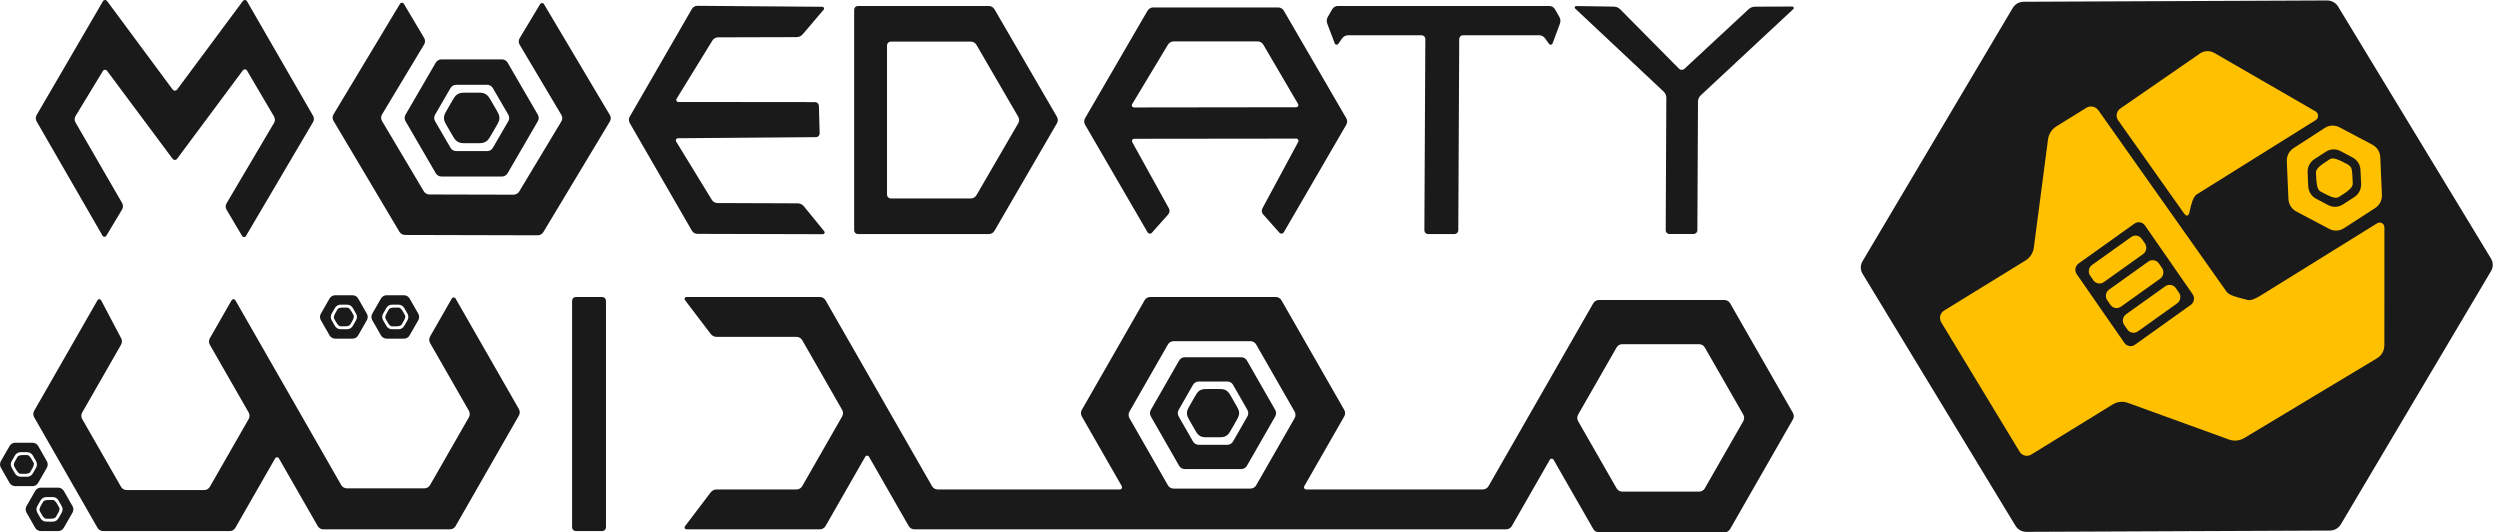 <?xml version="1.0" encoding="UTF-8"?> <svg xmlns="http://www.w3.org/2000/svg" width="263" height="56" viewBox="0 0 263 56" fill="none"><path d="M34.669 31.403L33.755 32.999C33.695 33.103 33.663 33.222 33.663 33.343C33.663 33.464 33.695 33.582 33.755 33.687L34.669 35.282C34.729 35.387 34.815 35.474 34.919 35.534C35.023 35.594 35.141 35.626 35.261 35.626H37.088C37.208 35.626 37.326 35.594 37.43 35.534C37.533 35.474 37.62 35.387 37.679 35.282L38.593 33.687C38.653 33.582 38.685 33.464 38.685 33.343C38.685 33.222 38.653 33.103 38.593 32.999L37.679 31.403C37.62 31.298 37.533 31.211 37.43 31.151C37.326 31.091 37.208 31.059 37.088 31.059H35.261C35.141 31.059 35.023 31.091 34.919 31.151C34.816 31.211 34.729 31.298 34.669 31.403ZM40.078 31.403L39.164 32.999C39.105 33.103 39.073 33.222 39.073 33.343C39.073 33.464 39.105 33.582 39.164 33.687L40.078 35.282C40.138 35.387 40.224 35.474 40.328 35.534C40.432 35.594 40.55 35.626 40.67 35.626H42.498C42.618 35.626 42.736 35.594 42.839 35.534C42.943 35.474 43.029 35.387 43.089 35.282L44.003 33.687C44.063 33.582 44.094 33.464 44.094 33.343C44.095 33.222 44.063 33.103 44.003 32.999L43.089 31.403C43.029 31.298 42.943 31.211 42.839 31.151C42.736 31.091 42.618 31.059 42.498 31.059H40.67C40.55 31.059 40.432 31.091 40.328 31.151C40.224 31.211 40.138 31.298 40.078 31.403ZM47.532 31.403L45.244 35.398C45.184 35.503 45.153 35.622 45.153 35.742C45.153 35.863 45.184 35.982 45.244 36.087L49.326 43.212C49.386 43.316 49.417 43.435 49.417 43.556C49.417 43.677 49.386 43.795 49.326 43.9L45.244 51.026C45.184 51.13 45.098 51.217 44.994 51.278C44.89 51.338 44.773 51.37 44.653 51.37H36.488C36.368 51.37 36.25 51.338 36.146 51.278C36.043 51.217 35.956 51.13 35.897 51.026L31.815 43.9C31.683 43.67 31.552 43.441 31.421 43.212L24.76 31.587C24.74 31.552 24.711 31.523 24.677 31.503C24.642 31.483 24.603 31.472 24.563 31.472C24.523 31.472 24.484 31.483 24.449 31.503C24.414 31.523 24.386 31.552 24.366 31.587L22.077 35.582C22.017 35.686 21.985 35.805 21.985 35.926C21.985 36.046 22.017 36.165 22.077 36.27L26.159 43.395C26.219 43.499 26.251 43.618 26.251 43.739C26.251 43.86 26.219 43.978 26.159 44.083L22.077 51.209C22.017 51.314 21.931 51.4 21.827 51.461C21.723 51.521 21.605 51.553 21.486 51.553H13.321C13.201 51.553 13.084 51.521 12.98 51.461C12.876 51.4 12.79 51.314 12.73 51.209L8.648 44.083C8.588 43.978 8.556 43.86 8.556 43.739C8.556 43.618 8.588 43.499 8.648 43.395L12.73 36.27C12.79 36.164 12.823 36.045 12.825 35.924C12.827 35.802 12.799 35.682 12.742 35.575L10.639 31.593C10.62 31.559 10.593 31.53 10.56 31.509C10.527 31.489 10.489 31.477 10.45 31.477C10.411 31.476 10.372 31.486 10.338 31.506C10.304 31.525 10.276 31.553 10.257 31.587L3.597 43.212C3.537 43.317 3.505 43.436 3.505 43.556C3.505 43.677 3.537 43.796 3.597 43.9L10.257 55.526C10.317 55.63 10.403 55.717 10.507 55.777C10.611 55.838 10.729 55.87 10.849 55.87L24.169 55.87C24.288 55.87 24.406 55.839 24.51 55.778C24.614 55.718 24.7 55.631 24.76 55.526L28.947 48.218C28.967 48.183 28.996 48.154 29.03 48.134C29.065 48.114 29.104 48.103 29.144 48.103C29.184 48.103 29.223 48.114 29.258 48.134C29.293 48.154 29.321 48.183 29.341 48.218L33.424 55.343C33.484 55.448 33.57 55.535 33.674 55.595C33.777 55.655 33.895 55.687 34.015 55.687H47.335C47.455 55.687 47.573 55.655 47.676 55.595C47.78 55.535 47.866 55.448 47.926 55.343L54.587 43.717C54.647 43.613 54.678 43.494 54.678 43.373C54.678 43.253 54.647 43.134 54.587 43.029L47.926 31.404C47.906 31.369 47.878 31.34 47.843 31.32C47.808 31.299 47.769 31.289 47.729 31.289C47.689 31.289 47.65 31.299 47.615 31.32C47.581 31.34 47.552 31.368 47.532 31.403ZM60.183 31.641V55.472C60.183 55.525 60.193 55.576 60.213 55.624C60.233 55.673 60.262 55.716 60.298 55.753C60.335 55.79 60.379 55.819 60.426 55.839C60.474 55.859 60.525 55.87 60.577 55.87L63.353 55.869C63.458 55.869 63.558 55.827 63.632 55.753C63.706 55.678 63.748 55.577 63.748 55.472V31.642C63.748 31.536 63.706 31.435 63.632 31.361C63.558 31.286 63.458 31.244 63.353 31.244L60.577 31.244C60.525 31.244 60.474 31.254 60.426 31.274C60.379 31.294 60.335 31.323 60.298 31.36C60.262 31.397 60.233 31.441 60.213 31.489C60.193 31.537 60.183 31.588 60.183 31.641ZM120.412 31.587L113.806 43.12C113.746 43.224 113.714 43.343 113.714 43.464C113.714 43.584 113.746 43.703 113.806 43.807L118.01 51.145C118.03 51.18 118.04 51.219 118.04 51.259C118.04 51.3 118.03 51.339 118.01 51.374C117.99 51.409 117.961 51.438 117.926 51.458C117.892 51.478 117.853 51.489 117.813 51.489H98.642C98.522 51.489 98.404 51.457 98.3 51.397C98.197 51.336 98.11 51.249 98.05 51.145L93.847 43.807C93.716 43.578 93.584 43.349 93.453 43.12L86.846 31.588C86.786 31.484 86.7 31.397 86.596 31.336C86.492 31.276 86.375 31.244 86.255 31.244H72.209C72.173 31.244 72.137 31.255 72.106 31.274C72.075 31.293 72.05 31.321 72.034 31.354C72.018 31.386 72.012 31.423 72.015 31.459C72.019 31.496 72.032 31.531 72.054 31.56L74.76 35.124C74.835 35.222 74.93 35.301 75.04 35.356C75.15 35.411 75.271 35.439 75.394 35.439H83.801C83.92 35.439 84.038 35.471 84.142 35.531C84.246 35.592 84.332 35.678 84.392 35.783L88.595 43.12C88.655 43.224 88.687 43.343 88.687 43.464C88.687 43.584 88.655 43.703 88.595 43.807L84.392 51.145C84.332 51.249 84.246 51.336 84.142 51.396C84.038 51.457 83.92 51.489 83.801 51.489H75.394C75.271 51.489 75.15 51.517 75.04 51.572C74.93 51.627 74.835 51.706 74.76 51.804L72.054 55.368C72.032 55.397 72.019 55.432 72.015 55.468C72.012 55.505 72.018 55.541 72.034 55.574C72.05 55.607 72.075 55.635 72.106 55.654C72.137 55.673 72.173 55.684 72.209 55.684H86.255C86.375 55.684 86.492 55.652 86.596 55.591C86.7 55.531 86.786 55.444 86.846 55.34L91.024 48.047C91.044 48.013 91.073 47.983 91.107 47.963C91.142 47.943 91.181 47.933 91.221 47.933C91.261 47.933 91.3 47.943 91.335 47.963C91.37 47.983 91.398 48.013 91.418 48.047L95.596 55.34C95.656 55.444 95.742 55.531 95.846 55.591C95.95 55.652 96.068 55.684 96.188 55.684H158.453C158.573 55.684 158.691 55.652 158.794 55.591C158.898 55.531 158.984 55.444 159.044 55.34L163.041 48.364C163.061 48.329 163.089 48.3 163.124 48.28C163.159 48.26 163.198 48.249 163.238 48.249C163.278 48.249 163.317 48.26 163.352 48.28C163.386 48.3 163.415 48.329 163.435 48.364L167.613 55.655C167.673 55.76 167.759 55.847 167.863 55.907C167.967 55.967 168.084 55.999 168.204 55.999L181.416 56C181.536 56 181.654 55.968 181.758 55.908C181.861 55.847 181.948 55.761 182.008 55.656L188.614 44.124C188.674 44.019 188.706 43.901 188.706 43.78C188.706 43.659 188.674 43.541 188.614 43.436L182.008 31.905C181.948 31.8 181.861 31.713 181.758 31.653C181.654 31.593 181.536 31.561 181.416 31.561H168.203C168.083 31.561 167.966 31.593 167.862 31.653C167.758 31.713 167.672 31.8 167.612 31.905L161.006 43.436C160.875 43.665 160.743 43.895 160.612 44.124L156.59 51.145C156.53 51.249 156.444 51.336 156.34 51.396C156.236 51.457 156.119 51.489 155.999 51.489H137.408C137.368 51.489 137.328 51.478 137.294 51.458C137.259 51.438 137.231 51.409 137.211 51.374C137.191 51.339 137.18 51.3 137.18 51.259C137.18 51.219 137.191 51.179 137.211 51.145L141.414 43.807C141.474 43.703 141.505 43.584 141.505 43.464C141.505 43.343 141.474 43.224 141.414 43.12L134.808 31.588C134.748 31.484 134.662 31.397 134.558 31.336C134.454 31.276 134.336 31.244 134.217 31.244L121.004 31.244C120.884 31.244 120.766 31.275 120.662 31.336C120.559 31.396 120.472 31.483 120.412 31.587ZM35.828 32.05H36.52C36.64 32.05 36.758 32.082 36.861 32.143C36.965 32.203 37.051 32.29 37.111 32.394L37.458 32.999C37.518 33.103 37.549 33.222 37.549 33.343C37.549 33.464 37.518 33.582 37.458 33.687L37.111 34.291C37.051 34.395 36.965 34.482 36.861 34.542C36.758 34.603 36.64 34.635 36.52 34.635H35.828C35.708 34.635 35.59 34.603 35.487 34.542C35.383 34.482 35.297 34.395 35.237 34.291L34.891 33.687C34.831 33.582 34.8 33.464 34.8 33.343C34.8 33.222 34.831 33.103 34.891 32.999L35.237 32.395C35.297 32.29 35.383 32.203 35.487 32.143C35.59 32.082 35.708 32.05 35.828 32.05ZM41.238 32.05H41.93C42.05 32.05 42.167 32.082 42.271 32.143C42.375 32.203 42.461 32.29 42.521 32.395L42.867 32.999C42.927 33.103 42.958 33.222 42.958 33.343C42.958 33.464 42.927 33.582 42.867 33.687L42.521 34.291C42.461 34.395 42.375 34.482 42.271 34.542C42.167 34.603 42.05 34.635 41.93 34.635H41.238C41.118 34.635 41 34.603 40.896 34.542C40.793 34.482 40.706 34.395 40.647 34.291L40.301 33.687C40.241 33.582 40.209 33.464 40.209 33.343C40.209 33.222 40.241 33.103 40.301 32.999L40.647 32.395C40.706 32.29 40.793 32.203 40.896 32.143C41 32.082 41.118 32.05 41.238 32.05ZM35.51 32.533C35.499 32.55 35.403 32.718 35.294 32.908C35.222 33.034 35.059 33.326 35.147 33.518C35.156 33.535 35.252 33.703 35.361 33.893C35.432 34.019 35.602 34.308 35.81 34.327C35.83 34.328 36.023 34.328 36.241 34.328C36.385 34.328 36.718 34.325 36.838 34.152C36.85 34.136 36.946 33.967 37.055 33.777C37.127 33.651 37.29 33.359 37.202 33.167C37.193 33.15 37.097 32.982 36.988 32.792C36.916 32.666 36.747 32.377 36.538 32.358C36.518 32.357 36.325 32.357 36.107 32.357C35.963 32.357 35.63 32.36 35.51 32.533ZM40.92 32.533C40.908 32.55 40.812 32.718 40.703 32.908C40.631 33.034 40.468 33.326 40.556 33.518C40.565 33.535 40.661 33.703 40.77 33.893C40.842 34.019 41.012 34.308 41.22 34.327C41.24 34.328 41.433 34.328 41.65 34.328C41.794 34.328 42.128 34.325 42.248 34.152C42.259 34.135 42.355 33.967 42.464 33.777C42.536 33.651 42.7 33.359 42.611 33.167C42.603 33.15 42.507 32.982 42.398 32.792C42.325 32.666 42.156 32.377 41.947 32.358C41.928 32.357 41.735 32.357 41.517 32.357C41.373 32.357 41.04 32.36 40.92 32.533ZM123.458 35.892H131.554C131.674 35.892 131.792 35.923 131.896 35.984C132 36.044 132.086 36.131 132.146 36.236L136.194 43.301C136.254 43.406 136.285 43.524 136.285 43.645C136.285 43.766 136.254 43.885 136.194 43.989L132.146 51.056C132.086 51.16 132 51.247 131.896 51.307C131.792 51.368 131.674 51.4 131.554 51.4H123.458C123.338 51.4 123.22 51.368 123.117 51.307C123.013 51.247 122.927 51.16 122.867 51.056L118.818 43.989C118.758 43.885 118.727 43.766 118.727 43.645C118.727 43.524 118.758 43.406 118.818 43.301L122.867 36.236C122.927 36.131 123.013 36.044 123.117 35.984C123.22 35.923 123.338 35.892 123.458 35.892ZM170.658 36.208H178.754C178.874 36.208 178.992 36.24 179.096 36.3C179.199 36.361 179.285 36.447 179.345 36.552L183.394 43.618C183.454 43.722 183.485 43.841 183.485 43.962C183.485 44.082 183.454 44.201 183.394 44.306L179.345 51.372C179.285 51.477 179.199 51.563 179.096 51.624C178.992 51.684 178.874 51.716 178.754 51.716H170.658C170.538 51.716 170.42 51.684 170.316 51.624C170.212 51.563 170.126 51.477 170.066 51.372L166.018 44.306C165.959 44.201 165.927 44.082 165.927 43.962C165.927 43.841 165.959 43.722 166.018 43.618L170.066 36.552C170.126 36.447 170.212 36.361 170.316 36.3C170.42 36.24 170.538 36.208 170.658 36.208ZM124.044 37.926L121.068 43.12C121.008 43.224 120.977 43.343 120.977 43.464C120.977 43.584 121.008 43.703 121.068 43.807L124.044 49.001C124.104 49.106 124.19 49.193 124.294 49.253C124.397 49.313 124.515 49.345 124.635 49.345H130.585C130.705 49.345 130.823 49.313 130.927 49.253C131.03 49.193 131.117 49.106 131.176 49.001L134.152 43.807C134.212 43.703 134.243 43.584 134.243 43.464C134.243 43.343 134.212 43.224 134.152 43.12L131.176 37.926C131.117 37.821 131.03 37.735 130.927 37.674C130.823 37.614 130.705 37.582 130.585 37.582H124.635C124.515 37.582 124.397 37.614 124.294 37.674C124.19 37.735 124.104 37.821 124.044 37.926ZM126.098 40.136H129.123C129.242 40.136 129.36 40.168 129.464 40.228C129.568 40.289 129.654 40.375 129.714 40.48L131.226 43.12C131.286 43.224 131.317 43.343 131.317 43.464C131.317 43.584 131.286 43.703 131.226 43.807L129.714 46.447C129.654 46.552 129.568 46.639 129.464 46.699C129.36 46.759 129.242 46.791 129.123 46.791H126.098C125.978 46.791 125.86 46.759 125.756 46.699C125.653 46.639 125.566 46.552 125.507 46.447L123.995 43.807C123.935 43.703 123.903 43.584 123.903 43.464C123.903 43.343 123.935 43.224 123.995 43.12L125.507 40.48C125.566 40.375 125.653 40.289 125.756 40.228C125.86 40.168 125.978 40.136 126.098 40.136ZM126.381 40.998C126.282 41.037 126.189 41.091 126.105 41.158C125.936 41.294 125.762 41.611 125.653 41.801L125.203 42.587C125.094 42.776 124.909 43.088 124.877 43.303C124.861 43.41 124.861 43.518 124.877 43.624C124.909 43.84 125.094 44.151 125.203 44.341L125.653 45.126C125.762 45.316 125.936 45.633 126.105 45.769C126.189 45.836 126.282 45.891 126.381 45.93C126.583 46.009 126.942 46.003 127.16 46.003H128.059C128.277 46.003 128.637 46.009 128.839 45.93C128.938 45.891 129.031 45.836 129.115 45.769C129.284 45.633 129.459 45.316 129.567 45.126L130.017 44.34C130.126 44.151 130.311 43.839 130.344 43.624C130.36 43.517 130.36 43.409 130.344 43.303C130.311 43.087 130.126 42.776 130.017 42.586L129.567 41.801C129.459 41.611 129.284 41.294 129.115 41.158C129.031 41.09 128.938 41.036 128.839 40.997C128.637 40.918 128.277 40.924 128.059 40.924H127.16C126.942 40.924 126.582 40.918 126.381 40.998ZM1.009 46.917L0.092 48.51C0.032 48.615 0 48.733 8.62325e-07 48.854C-0 48.975 0.031 49.094 0.091 49.198L1.003 50.795C1.062 50.9 1.149 50.987 1.252 51.047C1.356 51.108 1.474 51.14 1.593 51.14L3.421 51.143C3.541 51.143 3.659 51.112 3.763 51.052C3.866 50.991 3.953 50.905 4.013 50.8L4.929 49.207C4.989 49.102 5.021 48.984 5.021 48.863C5.022 48.742 4.99 48.623 4.931 48.519L4.019 46.922C3.96 46.817 3.874 46.73 3.77 46.669C3.666 46.609 3.549 46.577 3.429 46.577L1.6 46.574C1.481 46.574 1.363 46.605 1.259 46.665C1.155 46.725 1.069 46.812 1.009 46.917ZM2.167 47.566L2.859 47.568C2.979 47.568 3.097 47.6 3.2 47.66C3.304 47.721 3.39 47.808 3.45 47.913L3.795 48.517C3.855 48.622 3.886 48.741 3.886 48.861C3.886 48.982 3.854 49.101 3.794 49.205L3.447 49.809C3.387 49.913 3.301 50 3.197 50.06C3.093 50.12 2.975 50.152 2.855 50.152L2.163 50.15C2.043 50.15 1.926 50.118 1.822 50.058C1.718 49.997 1.632 49.91 1.572 49.805L1.227 49.201C1.167 49.096 1.136 48.977 1.136 48.856C1.136 48.736 1.168 48.617 1.228 48.513L1.575 47.909C1.635 47.805 1.722 47.718 1.825 47.658C1.929 47.597 2.047 47.566 2.167 47.566ZM1.848 48.049C1.837 48.065 1.74 48.233 1.631 48.422C1.559 48.548 1.395 48.84 1.483 49.032C1.491 49.05 1.588 49.218 1.696 49.408C1.768 49.535 1.938 49.824 2.146 49.842C2.166 49.844 2.358 49.844 2.576 49.845C2.72 49.846 3.053 49.842 3.173 49.67C3.185 49.653 3.282 49.485 3.391 49.295C3.463 49.169 3.627 48.877 3.539 48.686C3.531 48.668 3.435 48.499 3.326 48.309C3.254 48.184 3.085 47.895 2.876 47.876C2.856 47.874 2.663 47.874 2.446 47.874C2.302 47.874 1.968 47.876 1.848 48.049ZM3.706 51.642L2.79 53.236C2.729 53.34 2.698 53.459 2.698 53.58C2.697 53.7 2.729 53.819 2.789 53.924L3.7 55.521C3.76 55.626 3.846 55.712 3.95 55.773C4.053 55.834 4.171 55.866 4.291 55.866L6.119 55.869C6.238 55.869 6.356 55.837 6.46 55.777C6.564 55.717 6.65 55.63 6.71 55.526L7.627 53.931C7.687 53.827 7.719 53.708 7.719 53.588C7.719 53.467 7.688 53.348 7.628 53.243L6.717 51.647C6.657 51.543 6.571 51.456 6.468 51.395C6.364 51.334 6.246 51.303 6.126 51.302L4.298 51.299C4.178 51.299 4.06 51.331 3.956 51.391C3.853 51.451 3.766 51.538 3.706 51.642ZM4.865 52.291L5.557 52.292C5.676 52.293 5.794 52.325 5.898 52.385C6.001 52.446 6.087 52.533 6.147 52.638L6.492 53.242C6.552 53.347 6.583 53.465 6.583 53.586C6.583 53.707 6.551 53.826 6.491 53.93L6.144 54.534C6.084 54.638 5.997 54.725 5.894 54.785C5.79 54.845 5.672 54.877 5.552 54.877L4.86 54.875C4.74 54.875 4.622 54.843 4.519 54.782C4.415 54.722 4.329 54.635 4.269 54.53L3.925 53.925C3.865 53.821 3.834 53.702 3.834 53.581C3.834 53.461 3.866 53.342 3.926 53.237L4.273 52.634C4.333 52.529 4.419 52.443 4.523 52.382C4.627 52.322 4.745 52.291 4.865 52.291ZM4.545 52.774C4.534 52.79 4.437 52.958 4.328 53.148C4.256 53.274 4.092 53.566 4.18 53.757C4.189 53.776 4.285 53.944 4.393 54.134C4.465 54.26 4.635 54.549 4.843 54.568C4.863 54.569 5.056 54.569 5.273 54.569C5.417 54.569 5.751 54.566 5.871 54.394C5.883 54.378 5.979 54.209 6.088 54.02C6.16 53.894 6.324 53.602 6.236 53.41C6.228 53.392 6.131 53.224 6.023 53.034C5.951 52.908 5.782 52.619 5.574 52.6C5.554 52.599 5.361 52.599 5.143 52.599C4.999 52.598 4.666 52.601 4.545 52.774Z" fill="#1A1A1A"></path><path d="M10.831 0.128L3.857 12.097C3.797 12.2 3.765 12.318 3.765 12.437C3.764 12.556 3.796 12.673 3.855 12.777L10.789 24.8C10.809 24.835 10.838 24.864 10.873 24.884C10.907 24.904 10.947 24.915 10.987 24.915C11.027 24.916 11.067 24.905 11.102 24.886C11.137 24.866 11.166 24.838 11.187 24.803L12.843 22.037C12.904 21.935 12.937 21.819 12.938 21.7C12.939 21.581 12.908 21.464 12.848 21.361L7.942 12.879C7.882 12.776 7.851 12.659 7.853 12.54C7.854 12.421 7.887 12.305 7.949 12.203L10.824 7.469C10.847 7.432 10.878 7.402 10.915 7.38C10.952 7.357 10.995 7.345 11.038 7.343C11.081 7.341 11.124 7.349 11.164 7.368C11.203 7.386 11.237 7.414 11.263 7.449L18.16 16.707C18.187 16.743 18.222 16.773 18.263 16.793C18.304 16.814 18.349 16.824 18.395 16.824C18.44 16.824 18.485 16.814 18.526 16.793C18.567 16.773 18.602 16.743 18.629 16.707L25.552 7.398C25.578 7.364 25.611 7.337 25.65 7.318C25.689 7.3 25.732 7.292 25.775 7.294C25.818 7.296 25.86 7.309 25.896 7.332C25.933 7.354 25.964 7.385 25.985 7.422L28.827 12.255C28.888 12.357 28.92 12.474 28.919 12.593C28.919 12.712 28.887 12.829 28.827 12.931L23.834 21.39C23.773 21.492 23.741 21.609 23.742 21.728C23.742 21.847 23.774 21.963 23.835 22.066L25.474 24.828C25.495 24.862 25.524 24.891 25.559 24.911C25.594 24.931 25.634 24.941 25.674 24.941C25.715 24.941 25.754 24.93 25.79 24.91C25.825 24.891 25.854 24.862 25.874 24.827L32.927 12.851C32.987 12.748 33.02 12.632 33.02 12.512C33.021 12.393 32.989 12.276 32.93 12.173L25.983 0.129C25.961 0.092 25.931 0.061 25.895 0.039C25.858 0.016 25.817 0.003 25.774 0.001C25.732 -0.002 25.689 0.007 25.65 0.025C25.611 0.043 25.578 0.07 25.552 0.104L18.633 9.42C18.606 9.456 18.57 9.486 18.53 9.506C18.489 9.527 18.444 9.537 18.399 9.537C18.353 9.537 18.308 9.527 18.267 9.506C18.227 9.486 18.192 9.456 18.165 9.42L11.262 0.104C11.236 0.07 11.203 0.043 11.164 0.025C11.125 0.006 11.083 -0.002 11.04 0C10.997 0.003 10.955 0.016 10.919 0.038C10.882 0.06 10.852 0.092 10.831 0.128ZM42.082 0.397L35.084 12.034C35.023 12.136 34.99 12.252 34.99 12.371C34.99 12.49 35.022 12.606 35.082 12.708L42.018 24.38C42.079 24.483 42.166 24.568 42.271 24.627C42.375 24.686 42.493 24.718 42.613 24.718L56.564 24.753C56.684 24.753 56.802 24.723 56.907 24.664C57.011 24.605 57.099 24.52 57.16 24.417L64.158 12.781C64.22 12.679 64.252 12.562 64.252 12.444C64.253 12.325 64.221 12.209 64.16 12.107L57.225 0.435C57.204 0.4 57.175 0.372 57.139 0.352C57.104 0.332 57.064 0.321 57.024 0.321C56.983 0.321 56.943 0.331 56.908 0.351C56.872 0.371 56.843 0.4 56.822 0.434L54.665 4.022C54.603 4.124 54.571 4.24 54.571 4.358C54.57 4.477 54.602 4.594 54.663 4.696L59.059 12.094C59.12 12.196 59.152 12.312 59.151 12.431C59.151 12.55 59.119 12.666 59.057 12.768L54.621 20.144C54.56 20.247 54.472 20.331 54.368 20.39C54.263 20.449 54.145 20.48 54.025 20.48L45.175 20.458C45.055 20.457 44.937 20.426 44.833 20.367C44.728 20.307 44.641 20.222 44.58 20.119L40.183 12.721C40.123 12.619 40.091 12.503 40.091 12.384C40.091 12.265 40.124 12.149 40.185 12.047L44.621 4.671C44.682 4.569 44.715 4.453 44.715 4.334C44.715 4.216 44.683 4.099 44.623 3.997L42.485 0.399C42.464 0.364 42.435 0.335 42.4 0.315C42.364 0.295 42.324 0.284 42.284 0.284C42.243 0.284 42.203 0.294 42.168 0.314C42.132 0.334 42.103 0.363 42.082 0.397ZM72.784 0.948L66.251 12.268C66.191 12.371 66.16 12.489 66.16 12.608C66.16 12.727 66.191 12.845 66.251 12.948L72.784 24.262C72.844 24.366 72.93 24.452 73.034 24.512C73.137 24.571 73.255 24.603 73.375 24.603L86.568 24.638C86.604 24.638 86.638 24.628 86.668 24.61C86.698 24.591 86.722 24.564 86.738 24.532C86.753 24.5 86.759 24.465 86.755 24.43C86.751 24.395 86.737 24.362 86.714 24.335L84.562 21.697C84.484 21.602 84.386 21.526 84.275 21.473C84.164 21.42 84.042 21.392 83.919 21.391L75.482 21.359C75.361 21.358 75.243 21.327 75.138 21.268C75.033 21.209 74.945 21.124 74.883 21.022L71.126 14.881C71.106 14.847 71.095 14.809 71.094 14.769C71.093 14.73 71.103 14.691 71.122 14.657C71.141 14.622 71.169 14.594 71.204 14.574C71.238 14.554 71.276 14.543 71.316 14.543L85.843 14.429C85.895 14.429 85.946 14.418 85.993 14.398C86.04 14.378 86.083 14.349 86.119 14.312C86.154 14.275 86.182 14.232 86.201 14.184C86.22 14.136 86.228 14.086 86.227 14.034L86.149 11.134C86.146 11.029 86.102 10.93 86.027 10.856C85.951 10.783 85.85 10.742 85.744 10.742L71.364 10.727C71.324 10.727 71.286 10.716 71.252 10.696C71.218 10.677 71.19 10.648 71.171 10.614C71.151 10.58 71.142 10.541 71.142 10.502C71.143 10.463 71.154 10.425 71.175 10.392L74.942 4.266C75.005 4.163 75.093 4.079 75.198 4.02C75.303 3.961 75.421 3.93 75.542 3.93L83.798 3.906C83.922 3.906 84.044 3.879 84.156 3.827C84.268 3.775 84.368 3.7 84.447 3.606L86.652 1.016C86.675 0.99 86.69 0.957 86.694 0.923C86.699 0.888 86.694 0.853 86.679 0.821C86.665 0.789 86.641 0.762 86.612 0.743C86.582 0.724 86.548 0.714 86.513 0.714L73.375 0.612C73.255 0.611 73.138 0.641 73.034 0.701C72.93 0.76 72.844 0.845 72.784 0.948ZM165.707 0.897L175.012 9.631C175.103 9.716 175.175 9.818 175.224 9.932C175.273 10.046 175.298 10.168 175.297 10.292L175.232 24.225C175.232 24.276 175.242 24.327 175.262 24.375C175.281 24.422 175.31 24.465 175.347 24.502C175.383 24.538 175.427 24.567 175.474 24.587C175.522 24.607 175.573 24.617 175.625 24.617L178.168 24.616C178.273 24.616 178.373 24.575 178.447 24.501C178.522 24.428 178.564 24.328 178.564 24.224L178.628 10.69C178.629 10.566 178.655 10.443 178.705 10.33C178.754 10.216 178.827 10.114 178.918 10.029L188.657 0.954C188.68 0.933 188.695 0.905 188.702 0.875C188.709 0.845 188.706 0.813 188.695 0.784C188.683 0.756 188.663 0.731 188.638 0.714C188.612 0.696 188.581 0.687 188.55 0.687L184.633 0.702C184.38 0.703 184.136 0.799 183.951 0.971L177.199 7.241C177.122 7.313 177.02 7.351 176.914 7.349C176.809 7.347 176.708 7.304 176.634 7.229L170.452 0.983C170.275 0.804 170.034 0.701 169.781 0.697L165.814 0.635C165.783 0.634 165.753 0.643 165.727 0.66C165.702 0.677 165.682 0.701 165.67 0.73C165.658 0.758 165.656 0.789 165.662 0.819C165.669 0.849 165.684 0.876 165.707 0.897ZM89.858 1.022V24.233C89.858 24.336 89.9 24.436 89.974 24.51C90.048 24.583 90.148 24.625 90.253 24.625H104.024C104.144 24.625 104.262 24.593 104.366 24.534C104.47 24.474 104.556 24.388 104.616 24.285L111.191 12.966C111.251 12.863 111.283 12.746 111.283 12.627C111.283 12.508 111.251 12.391 111.191 12.288L104.616 0.969C104.556 0.866 104.47 0.78 104.366 0.721C104.262 0.661 104.144 0.63 104.024 0.63H90.253C90.148 0.63 90.048 0.671 89.974 0.745C89.9 0.818 89.858 0.918 89.858 1.022ZM140.149 0.97L139.684 1.778C139.623 1.884 139.586 2.003 139.576 2.125C139.566 2.247 139.583 2.37 139.627 2.485L140.416 4.572C140.429 4.607 140.452 4.638 140.482 4.661C140.512 4.684 140.547 4.699 140.585 4.704C140.622 4.709 140.661 4.703 140.695 4.688C140.73 4.673 140.76 4.648 140.781 4.617L141.195 4.031C141.265 3.932 141.358 3.851 141.466 3.795C141.574 3.74 141.694 3.71 141.816 3.71H149.551C149.603 3.71 149.654 3.721 149.702 3.74C149.75 3.76 149.793 3.789 149.83 3.825C149.866 3.862 149.895 3.905 149.915 3.953C149.934 4 149.944 4.051 149.944 4.102L149.844 24.232C149.844 24.284 149.854 24.335 149.874 24.382C149.893 24.43 149.922 24.473 149.959 24.509C149.995 24.546 150.039 24.575 150.086 24.595C150.134 24.614 150.185 24.624 150.237 24.624H153.015C153.12 24.624 153.221 24.583 153.295 24.51C153.369 24.436 153.411 24.337 153.412 24.232L153.511 4.1C153.512 3.996 153.554 3.896 153.628 3.823C153.702 3.749 153.803 3.708 153.907 3.708H161.911C162.033 3.708 162.153 3.737 162.262 3.792C162.37 3.848 162.464 3.928 162.535 4.027L162.963 4.622C162.985 4.652 163.015 4.677 163.05 4.692C163.084 4.707 163.123 4.712 163.16 4.707C163.198 4.702 163.234 4.687 163.263 4.663C163.293 4.639 163.315 4.608 163.329 4.573L164.104 2.486C164.147 2.371 164.163 2.247 164.153 2.125C164.143 2.003 164.106 1.884 164.045 1.778L163.58 0.97C163.52 0.867 163.434 0.781 163.331 0.721C163.227 0.661 163.109 0.63 162.989 0.63H140.739C140.619 0.63 140.502 0.661 140.398 0.721C140.294 0.781 140.208 0.867 140.149 0.97ZM120.722 1.122L114.148 12.439C114.088 12.542 114.056 12.659 114.056 12.779C114.056 12.898 114.088 13.015 114.148 13.118L120.722 24.437C120.745 24.475 120.776 24.508 120.814 24.532C120.852 24.557 120.895 24.572 120.94 24.576C120.985 24.581 121.03 24.575 121.072 24.558C121.114 24.542 121.151 24.516 121.181 24.482L122.896 22.555C122.973 22.469 123.02 22.361 123.033 22.247C123.046 22.133 123.023 22.018 122.967 21.918L119.109 14.944C119.09 14.909 119.08 14.869 119.08 14.829C119.081 14.789 119.092 14.749 119.113 14.714C119.133 14.68 119.163 14.651 119.198 14.631C119.233 14.611 119.273 14.6 119.313 14.6L136.366 14.581C136.407 14.581 136.447 14.592 136.482 14.612C136.518 14.632 136.548 14.66 136.568 14.695C136.589 14.73 136.601 14.77 136.602 14.81C136.603 14.851 136.593 14.891 136.574 14.926L132.808 21.916C132.753 22.017 132.731 22.133 132.744 22.247C132.758 22.361 132.806 22.469 132.883 22.555L134.597 24.482C134.627 24.516 134.664 24.542 134.706 24.558C134.748 24.575 134.793 24.581 134.838 24.576C134.883 24.572 134.926 24.557 134.964 24.532C135.002 24.508 135.033 24.475 135.056 24.437L141.63 13.119C141.69 13.016 141.722 12.899 141.722 12.78C141.722 12.66 141.69 12.543 141.63 12.44L135.056 1.122C134.996 1.018 134.909 0.933 134.806 0.873C134.702 0.813 134.584 0.782 134.464 0.782L121.314 0.782C121.194 0.782 121.076 0.813 120.972 0.873C120.869 0.933 120.782 1.018 120.722 1.122ZM123.471 4.354H132.306C132.426 4.354 132.543 4.386 132.648 4.445C132.752 4.504 132.838 4.59 132.898 4.693L136.559 10.942C136.579 10.976 136.59 11.015 136.59 11.055C136.59 11.094 136.579 11.133 136.56 11.168C136.54 11.202 136.511 11.231 136.476 11.251C136.442 11.27 136.403 11.281 136.363 11.281L119.29 11.304C119.25 11.304 119.211 11.293 119.177 11.274C119.143 11.254 119.115 11.226 119.095 11.191C119.076 11.157 119.066 11.118 119.066 11.079C119.066 11.04 119.077 11.002 119.098 10.968L122.874 4.691C122.936 4.588 123.023 4.503 123.128 4.444C123.232 4.385 123.351 4.354 123.471 4.354ZM93.71 4.377H102.129C102.249 4.377 102.367 4.408 102.471 4.467C102.575 4.527 102.661 4.613 102.721 4.716L107.119 12.288C107.179 12.391 107.211 12.508 107.211 12.627C107.211 12.746 107.179 12.863 107.119 12.967L102.721 20.538C102.661 20.642 102.575 20.727 102.471 20.787C102.367 20.846 102.249 20.878 102.129 20.878H93.71C93.605 20.878 93.505 20.836 93.431 20.763C93.357 20.689 93.315 20.59 93.315 20.486V4.769C93.315 4.665 93.357 4.565 93.431 4.491C93.505 4.418 93.605 4.377 93.71 4.377ZM45.845 6.585L42.66 12.068C42.6 12.171 42.568 12.288 42.568 12.407C42.568 12.527 42.6 12.644 42.66 12.747L45.845 18.229C45.905 18.332 45.991 18.418 46.095 18.478C46.199 18.537 46.316 18.569 46.436 18.569H52.806C52.926 18.569 53.044 18.537 53.148 18.478C53.252 18.418 53.338 18.332 53.398 18.229L56.583 12.747C56.643 12.644 56.675 12.527 56.675 12.407C56.675 12.288 56.643 12.171 56.583 12.068L53.398 6.585C53.338 6.482 53.252 6.397 53.148 6.337C53.044 6.277 52.926 6.246 52.806 6.246H46.436C46.316 6.246 46.199 6.277 46.095 6.337C45.991 6.397 45.905 6.482 45.845 6.585ZM47.99 8.921H51.252C51.372 8.921 51.49 8.952 51.594 9.012C51.698 9.072 51.784 9.157 51.844 9.26L53.475 12.068C53.535 12.171 53.566 12.288 53.566 12.407C53.566 12.527 53.535 12.644 53.475 12.747L51.844 15.554C51.784 15.658 51.698 15.743 51.594 15.803C51.49 15.863 51.372 15.894 51.252 15.894H47.99C47.87 15.894 47.752 15.863 47.648 15.803C47.545 15.743 47.459 15.658 47.398 15.554L45.768 12.747C45.708 12.644 45.676 12.527 45.676 12.407C45.676 12.288 45.708 12.171 45.768 12.068L47.398 9.26C47.459 9.157 47.545 9.072 47.648 9.012C47.752 8.952 47.87 8.921 47.99 8.921ZM48.339 9.815C48.217 9.86 48.103 9.925 48.004 10.007C47.837 10.146 47.663 10.458 47.554 10.645L47.052 11.509C46.943 11.697 46.758 12.003 46.721 12.215C46.698 12.342 46.698 12.473 46.721 12.6C46.758 12.812 46.943 13.118 47.052 13.306L47.554 14.169C47.663 14.357 47.837 14.669 48.004 14.807C48.103 14.89 48.217 14.955 48.339 15C48.542 15.074 48.901 15.068 49.119 15.068H50.123C50.341 15.068 50.7 15.074 50.904 15C51.026 14.955 51.139 14.89 51.239 14.807C51.405 14.669 51.58 14.357 51.688 14.169L52.191 13.306C52.3 13.118 52.484 12.812 52.522 12.6C52.544 12.472 52.544 12.342 52.522 12.215C52.484 12.003 52.3 11.696 52.191 11.509L51.688 10.645C51.58 10.458 51.405 10.145 51.239 10.007C51.139 9.924 51.026 9.859 50.904 9.815C50.7 9.741 50.341 9.747 50.123 9.747H49.119C48.901 9.747 48.542 9.741 48.339 9.815Z" fill="#1A1A1A"></path><path d="M212.881 0.185L244.82 0.048C245.051 0.047 245.279 0.106 245.481 0.22C245.683 0.334 245.853 0.499 245.974 0.699L262.053 27.201C262.173 27.398 262.237 27.625 262.238 27.857C262.239 28.088 262.178 28.316 262.06 28.514L246.261 55.153C246.142 55.354 245.974 55.521 245.773 55.637C245.572 55.752 245.345 55.814 245.114 55.815L213.175 55.952C212.944 55.953 212.716 55.894 212.514 55.78C212.312 55.666 212.142 55.501 212.021 55.301L195.942 28.799C195.822 28.602 195.758 28.375 195.757 28.143C195.756 27.912 195.817 27.684 195.935 27.486L211.734 0.847C211.853 0.646 212.021 0.479 212.222 0.363C212.423 0.248 212.65 0.186 212.881 0.185Z" fill="#1A1A1A"></path><path d="M249.578 15.224L246.114 13.39C245.874 13.264 245.605 13.203 245.336 13.215C245.066 13.226 244.803 13.31 244.576 13.457L241.283 15.583C241.055 15.73 240.869 15.936 240.745 16.179C240.62 16.422 240.56 16.695 240.572 16.969L240.744 20.929C240.756 21.203 240.838 21.469 240.984 21.701C241.129 21.932 241.332 22.121 241.571 22.248L245.036 24.081C245.276 24.208 245.544 24.269 245.814 24.257C246.084 24.245 246.346 24.162 246.574 24.015L249.867 21.888C250.095 21.741 250.281 21.536 250.405 21.293C250.53 21.049 250.589 20.777 250.578 20.503L250.406 16.543C250.394 16.269 250.311 16.003 250.166 15.771C250.021 15.54 249.818 15.351 249.578 15.224ZM248.325 17.886L248.389 19.344C248.4 19.618 248.341 19.891 248.216 20.134C248.092 20.377 247.906 20.582 247.678 20.73L246.466 21.513C246.238 21.66 245.976 21.744 245.706 21.755C245.436 21.767 245.167 21.706 244.928 21.579L243.652 20.904C243.412 20.777 243.21 20.589 243.064 20.357C242.919 20.126 242.836 19.86 242.824 19.586L242.761 18.128C242.749 17.854 242.809 17.581 242.933 17.338C243.058 17.095 243.244 16.89 243.472 16.742L244.684 15.959C244.912 15.812 245.174 15.729 245.444 15.717C245.714 15.705 245.983 15.766 246.222 15.893L247.498 16.568C247.737 16.695 247.94 16.883 248.085 17.115C248.231 17.346 248.313 17.612 248.325 17.886ZM243.595 11.718L232.946 5.569C232.714 5.435 232.45 5.37 232.183 5.381C231.917 5.391 231.659 5.478 231.438 5.63L223.049 11.421C222.953 11.487 222.872 11.572 222.809 11.671C222.746 11.769 222.703 11.879 222.683 11.995C222.663 12.111 222.666 12.229 222.692 12.344C222.718 12.458 222.766 12.566 222.833 12.662L229.739 22.422C230.025 22.828 230.247 22.749 230.347 22.266C230.365 22.176 230.385 22.085 230.405 21.995C230.514 21.51 230.716 20.689 231.101 20.449L243.612 12.637C243.689 12.589 243.753 12.52 243.797 12.439C243.841 12.358 243.863 12.266 243.862 12.173C243.86 12.081 243.834 11.99 243.788 11.91C243.741 11.83 243.675 11.764 243.595 11.718ZM250.082 23.486L238.029 30.961C237.61 31.221 236.905 31.665 236.469 31.558C235.21 31.25 234.496 31.055 234.234 30.686L220.753 11.608C220.612 11.409 220.402 11.271 220.165 11.222C219.929 11.173 219.683 11.217 219.477 11.345L216.326 13.299C216.09 13.446 215.888 13.644 215.737 13.88C215.585 14.116 215.488 14.384 215.451 14.663L213.961 26.04C213.925 26.319 213.827 26.587 213.675 26.822C213.524 27.058 213.322 27.256 213.085 27.402L204.515 32.676C204.415 32.737 204.328 32.818 204.26 32.913C204.191 33.008 204.142 33.117 204.114 33.232C204.087 33.347 204.082 33.466 204.101 33.583C204.119 33.7 204.16 33.812 204.221 33.912L212.462 47.518C212.586 47.722 212.784 47.869 213.014 47.925C213.243 47.982 213.485 47.944 213.687 47.82L222.257 42.546C222.495 42.4 222.761 42.309 223.037 42.281C223.314 42.252 223.593 42.287 223.854 42.382L234.487 46.238C234.749 46.333 235.028 46.369 235.305 46.342C235.582 46.315 235.85 46.227 236.089 46.083L250.071 37.685C250.304 37.545 250.497 37.346 250.631 37.107C250.765 36.868 250.835 36.598 250.835 36.323L250.84 23.918C250.84 23.828 250.816 23.74 250.771 23.662C250.727 23.585 250.662 23.52 250.585 23.477C250.508 23.433 250.421 23.41 250.332 23.412C250.244 23.413 250.157 23.439 250.082 23.486ZM247.022 17.319C246.043 16.801 245.461 16.513 245.088 16.754C244.157 17.355 243.621 17.722 243.641 18.171C243.689 19.29 243.735 19.945 244.128 20.153C245.107 20.671 245.689 20.959 246.063 20.718C246.993 20.117 247.529 19.75 247.509 19.301C247.461 18.182 247.45 17.752 247.279 17.534L247.022 17.319Z" fill="#FFC000"></path><path d="M230.666 30.949L225.65 23.718C225.59 23.632 225.514 23.558 225.426 23.502C225.338 23.445 225.24 23.407 225.138 23.389C225.035 23.37 224.93 23.373 224.829 23.396C224.727 23.419 224.631 23.462 224.546 23.523L218.663 27.723C218.492 27.845 218.375 28.032 218.339 28.242C218.303 28.452 218.351 28.669 218.472 28.843L223.488 36.073C223.548 36.16 223.624 36.233 223.712 36.29C223.8 36.346 223.898 36.385 224 36.403C224.103 36.421 224.208 36.419 224.309 36.396C224.411 36.373 224.507 36.33 224.592 36.269L230.474 32.069C230.646 31.946 230.763 31.759 230.799 31.549C230.835 31.339 230.787 31.123 230.666 30.949ZM227.254 29.314L223.122 32.263C223.037 32.324 222.941 32.367 222.839 32.39C222.738 32.413 222.633 32.415 222.53 32.397C222.428 32.379 222.33 32.341 222.242 32.284C222.154 32.227 222.078 32.154 222.018 32.067L221.685 31.587C221.563 31.412 221.516 31.196 221.551 30.986C221.587 30.776 221.704 30.589 221.876 30.466L226.007 27.516C226.093 27.456 226.189 27.413 226.29 27.39C226.392 27.366 226.497 27.364 226.599 27.382C226.702 27.4 226.8 27.439 226.888 27.495C226.976 27.552 227.052 27.626 227.112 27.712L227.446 28.193C227.567 28.368 227.614 28.584 227.579 28.794C227.543 29.004 227.426 29.191 227.254 29.314ZM229.037 31.912L224.905 34.861C224.82 34.921 224.724 34.965 224.623 34.988C224.521 35.011 224.416 35.013 224.314 34.995C224.211 34.977 224.113 34.938 224.025 34.882C223.937 34.825 223.861 34.751 223.801 34.665L223.468 34.184C223.347 34.01 223.299 33.794 223.335 33.584C223.371 33.373 223.487 33.186 223.659 33.064L227.791 30.114C227.876 30.053 227.972 30.01 228.073 29.987C228.175 29.964 228.28 29.962 228.382 29.98C228.485 29.998 228.583 30.036 228.671 30.093C228.759 30.15 228.835 30.223 228.895 30.31L229.229 30.791C229.35 30.965 229.398 31.182 229.362 31.392C229.326 31.602 229.209 31.789 229.037 31.912ZM225.454 26.728L221.322 29.677C221.237 29.738 221.141 29.781 221.04 29.804C220.938 29.827 220.833 29.829 220.731 29.811C220.628 29.793 220.53 29.755 220.442 29.698C220.354 29.641 220.278 29.568 220.218 29.481L219.885 29.001C219.764 28.826 219.716 28.61 219.752 28.4C219.788 28.19 219.904 28.003 220.076 27.88L224.208 24.93C224.293 24.87 224.389 24.826 224.49 24.803C224.592 24.78 224.697 24.778 224.799 24.796C224.902 24.814 225 24.853 225.088 24.909C225.176 24.966 225.252 25.04 225.312 25.126L225.646 25.607C225.767 25.782 225.815 25.998 225.779 26.208C225.743 26.418 225.626 26.605 225.454 26.728Z" fill="#1A1A1A"></path></svg> 